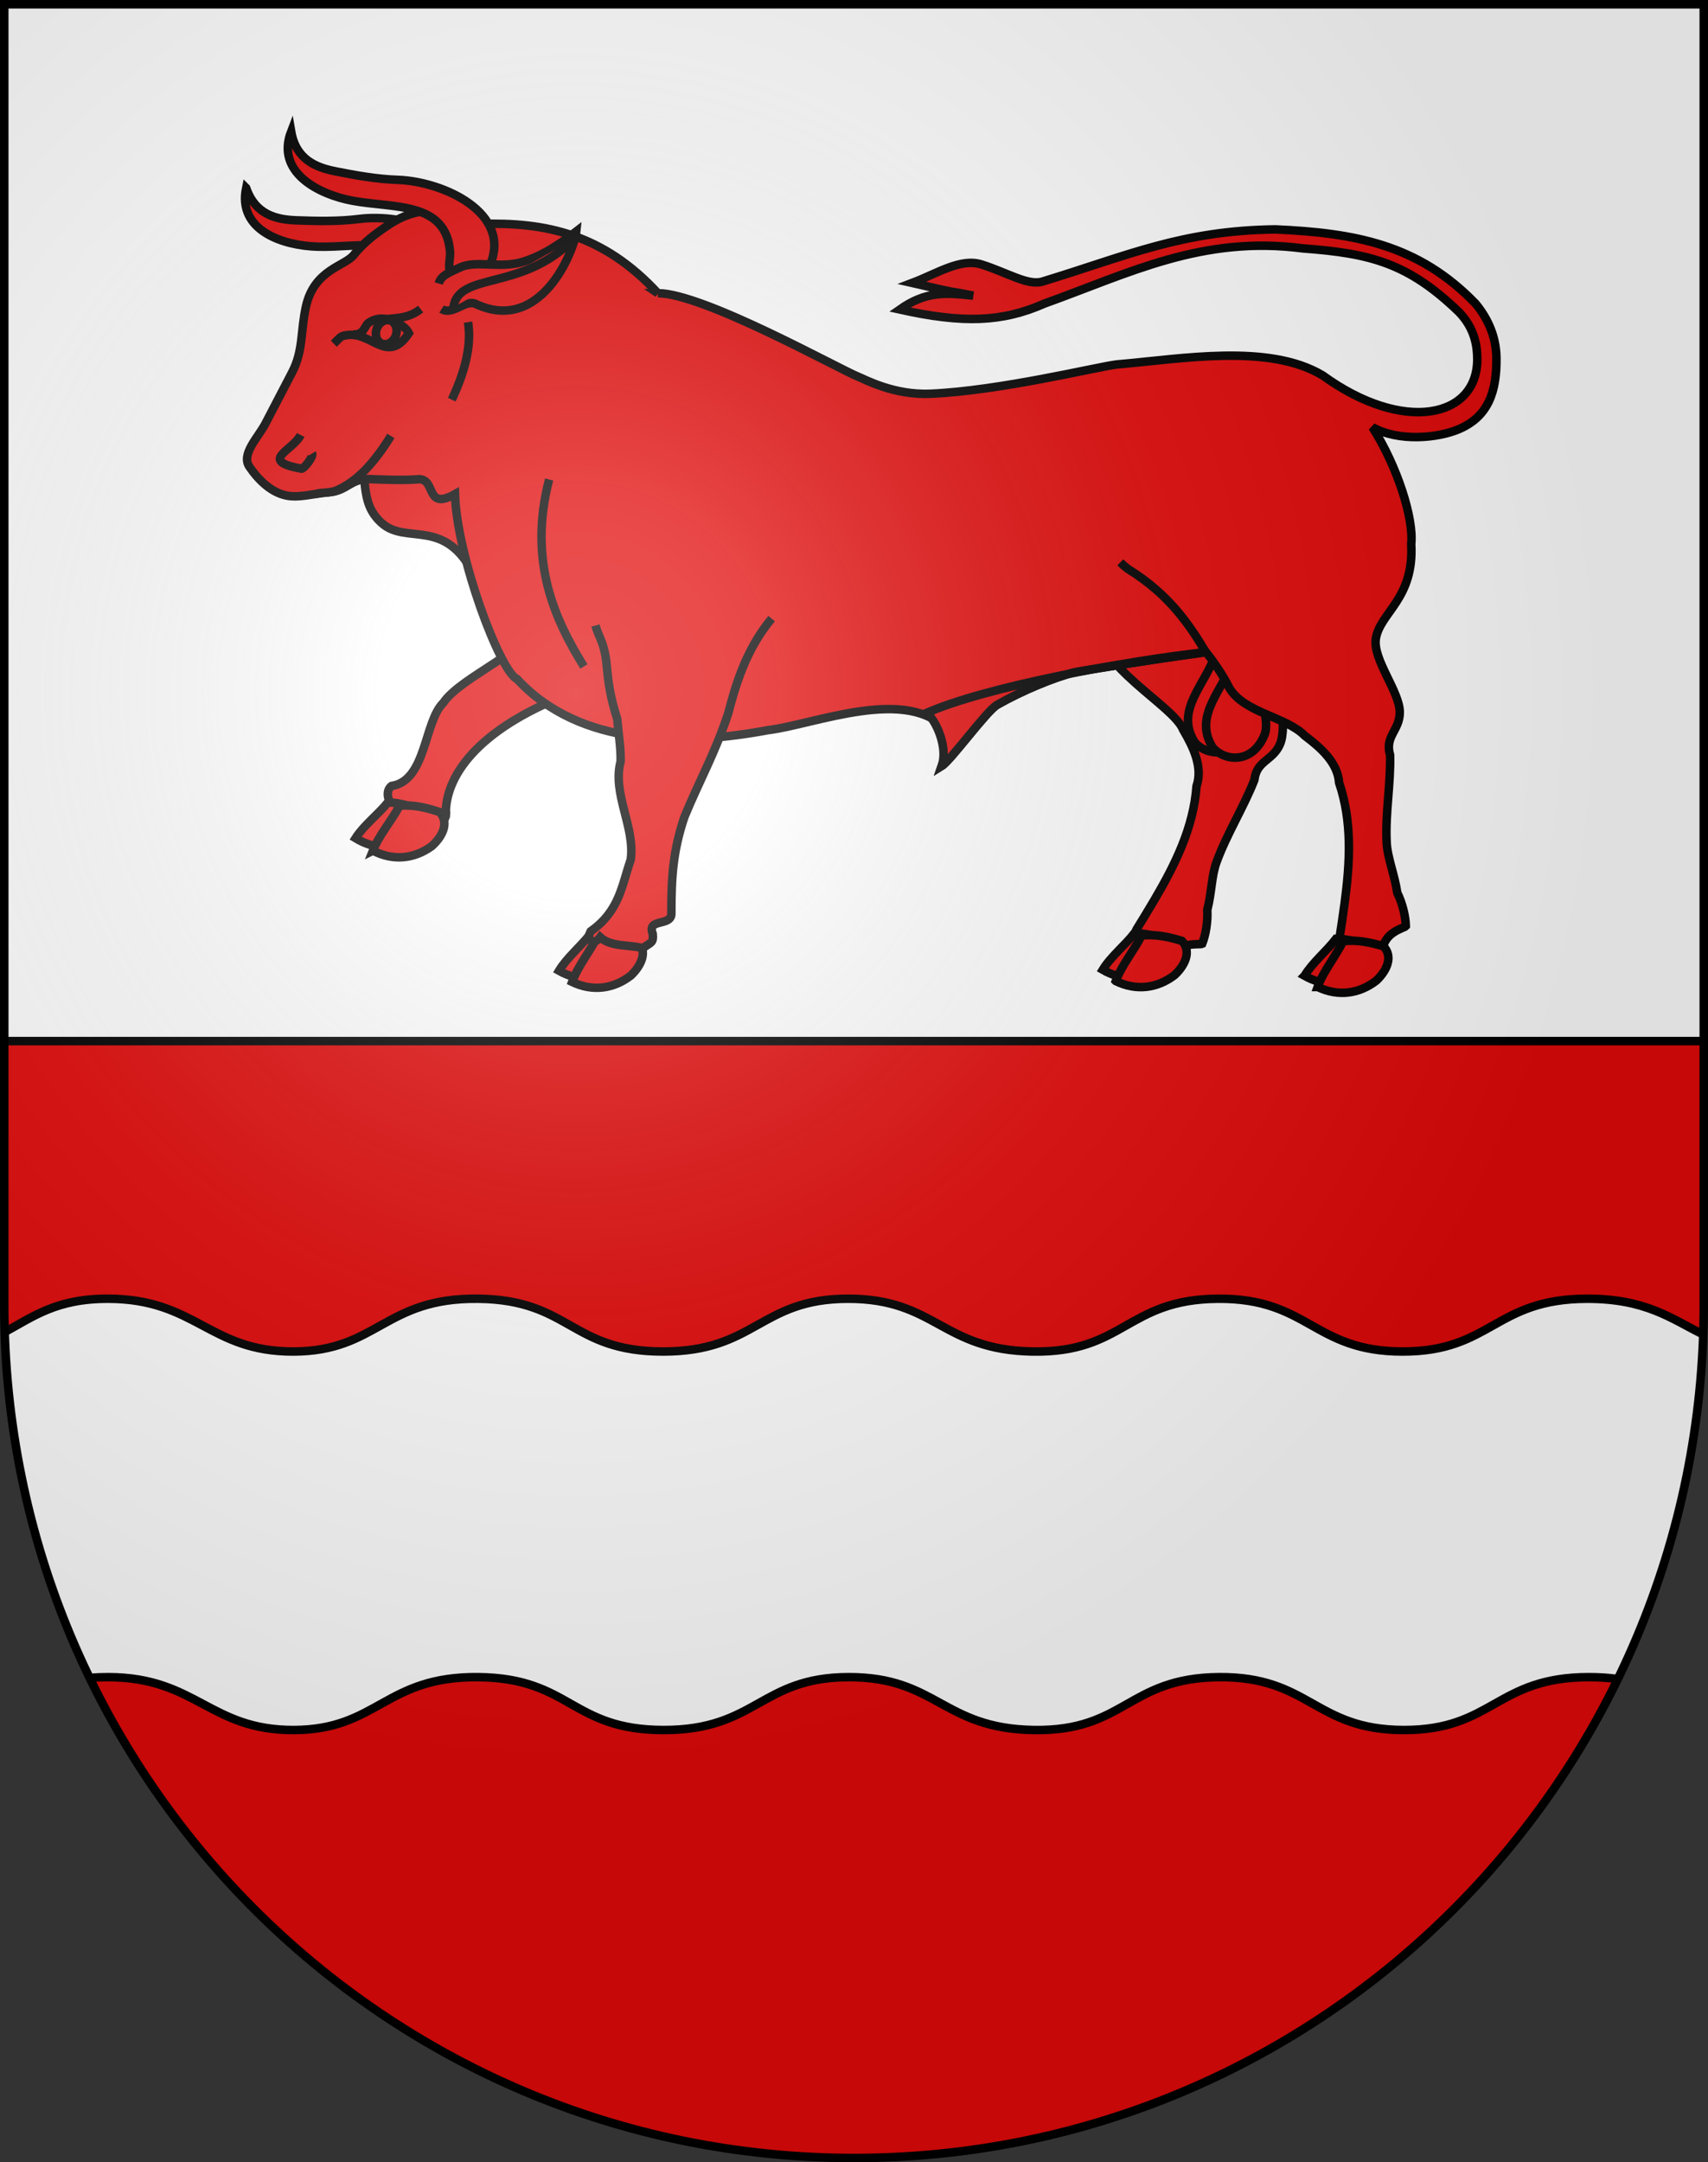 <?xml version="1.0" encoding="UTF-8" standalone="no"?>
<svg
   xmlns:dc="http://purl.org/dc/elements/1.1/"
   xmlns:cc="http://creativecommons.org/ns#"
   xmlns:rdf="http://www.w3.org/1999/02/22-rdf-syntax-ns#"
   xmlns:svg="http://www.w3.org/2000/svg"
   xmlns="http://www.w3.org/2000/svg"
   xmlns:xlink="http://www.w3.org/1999/xlink"
   xmlns:sodipodi="http://sodipodi.sourceforge.net/DTD/sodipodi-0.dtd"
   xmlns:inkscape="http://www.inkscape.org/namespaces/inkscape"
   width="603"
   height="763"
   version="1"
   id="svg60"
   sodipodi:docname="Bulle-coat_of_arms (1).svg"
   inkscape:version="0.92.4 (5da689c313, 2019-01-14)">
  <rect width="100%" height="100%" fill="#333333" stroke="none"/>
  <sodipodi:namedview
     pagecolor="#ffffff"
     bordercolor="#666666"
     borderopacity="1"
     objecttolerance="10"
     gridtolerance="10"
     guidetolerance="10"
     inkscape:pageopacity="0"
     inkscape:pageshadow="2"
     inkscape:window-width="640"
     inkscape:window-height="480"
     id="namedview62"
     showgrid="false"
     inkscape:zoom="5.145294"
     inkscape:cx="158.12466"
     inkscape:cy="439.35467"
     inkscape:current-layer="svg60" />
  <defs
     id="defs12">
    <linearGradient
       id="a">
      <stop
         offset="0"
         stop-color="#fff"
         stop-opacity=".314"
         id="stop2" />
      <stop
         offset=".19"
         stop-color="#fff"
         stop-opacity=".251"
         id="stop4" />
      <stop
         offset=".6"
         stop-color="#6b6b6b"
         stop-opacity=".125"
         id="stop6" />
      <stop
         offset="1"
         stop-opacity=".125"
         id="stop8" />
    </linearGradient>
    <radialGradient
       id="b"
       cx="858.042"
       cy="579.933"
       r="300"
       fx="858.042"
       fy="579.933"
       gradientTransform="matrix(1.215 0 0 1.267 -839.192 -490.489)"
       gradientUnits="userSpaceOnUse"
       xlink:href="#a" />
  </defs>
  <g
     id="g20"
     style="stroke-width:0.999">
    <path
       d="M 1.5,1.5 V 460.367 c 0,166.311 134.315,301.132 300,301.132 165.685,0 300,-134.821 300,-301.132 V 1.5 Z"
       id="path14"
       inkscape:connector-curvature="0"
       style="fill:#e20909" />
    <path
       d="M 1.9,1.5 H 601.5 V 367.468 H 1.5 V 1.5 Z"
       id="path16"
       inkscape:connector-curvature="0"
       style="fill:#ffffff" />
    <path
       d="M 1.5,366.459 H 601.5"
       transform="matrix(1,0,0,1.001,1e-7,0.552)"
       id="path18"
       inkscape:connector-curvature="0"
       style="fill:none;stroke:#000000;stroke-width:2.998" />
  </g>
  <path
     fill="#fff"
     fill-rule="evenodd"
     d="M38.31 458.296c-18.41-.07-26.561 6.316-36.809 11.855l2.527 27.803c5.753 41.572 22.389 84.796 28.037 94.123 1.966-.173 4.061-.261 6.309-.253 30.96.117 35.604 18.738 65.326 18.657 29.723-.081 32.146-19.046 65.295-18.657 32.626.383 32.538 18.639 65.326 18.657 32.788.017 34.174-18.62 65.326-18.657 31.152-.037 33.064 18.139 65.326 18.657 32.262.518 33.201-18.397 65.358-18.657 32.167-.26 33.709 18.605 65.264 18.657 31.554.051 32.573-18.657 65.358-18.657 11.55 0 8.683.604 9.685.604 20.188-46.604 28.749-74.831 30.862-121.653-11.058-5.471-20.444-12.479-41.112-12.479-32.751 0-33.773 18.677-65.295 18.625-31.522-.051-33.066-18.885-65.201-18.625-32.124.259-33.034 19.143-65.264 18.625-32.229-.517-34.174-18.662-65.295-18.625-31.121.037-32.508 18.643-65.264 18.625-32.755-.017-32.671-18.243-65.264-18.625-33.115-.389-35.508 18.544-65.201 18.625-29.693.081-34.366-18.509-65.295-18.625z"
     id="path22" />
  <g
     transform="matrix(0.887,0,0,0.888,42.035,-27.709)"
     id="g52"
     style="fill:#e20909;stroke:#000000;stroke-width:3.382">
    <path
       d="m 387.525,276.905 c 1.547,19.621 32.048,34.433 35.993,44.296 4.167,7.066 7.902,14.95 5.331,22.446 -1.188,16.294 -8.373,30.913 -16.796,45.21 -2.322,3.942 -4.739,7.859 -7.15,11.781 -2.78,7.155 8.171,10.057 13.392,12.147 3.044,-7.823 11.804,-6.003 12.805,-6.508 1.446,-3.629 2.314,-9.009 2.027,-13.466 1.846,-7.168 1.624,-13.527 3.764,-19.215 3.945,-10.782 10.772,-21.745 14.979,-32.418 0.924,-7.898 7.425,-7.6 10.248,-14.338 3.154,-7.722 -1.862,-23.533 2.658,-30.641 5.652,-8.887 20.322,-8.773 27.659,-29.35"
       id="path24"
       inkscape:connector-curvature="0"
       style="fill-rule:evenodd" />
    <path
       d="m 391.518,416.573 c 7.648,4.398 16.079,4.362 23.662,0.588 4.434,-2.765 8.146,-7.234 4.737,-11.471 -5.15,-2.013 -9.984,-3.523 -15.747,-3.699 -3.811,4.908 -9.459,9.347 -12.652,14.582 z"
       id="path26"
       inkscape:connector-curvature="0"
       style="fill-rule:evenodd" />
    <path
       d="m 396.708,421.065 c 8.195,4.001 16.499,2.879 23.406,-2.365 3.956,-3.699 6.943,-9.235 2.949,-13.595 -5.377,-1.62 -10.367,-2.71 -16.072,-2.172 -3.02,6.045 -7.921,11.795 -10.283,18.131 z m 39.198,-130.17 c -1.072,1.944 1.464,-2.888 0.743,-0.422 -3.908,12.574 -16.634,22.647 -8.562,35.646 4.737,5.522 15.898,6.731 20.678,-5.114 2.445,-6.059 -3.709,-18.628 -0.062,-25.236 -0.925,-7.926 -7.044,-4.766 -12.796,-4.875 z"
       id="path28"
       inkscape:connector-curvature="0"
       style="fill-rule:evenodd" />
    <path
       d="m 443.093,293.013 c -1.072,1.944 1.464,-2.888 0.743,-0.422 -3.908,12.574 -16.634,22.647 -8.562,35.646 4.737,5.522 15.898,6.73 20.678,-5.114 2.445,-6.059 -3.709,-18.628 -0.062,-25.236 -0.925,-7.926 -7.044,-4.766 -12.796,-4.875 z M 150.38,196.387 c 0,9.33 -5.551,15.874 -17.242,22.52 m 98.611,48.269 c -13.239,5.811 -22.883,15.23 -32.043,25.856 -11.683,11.878 -7.843,3.393 -19.273,13.444 -34.191,12.662 -51.04,31.081 -50.395,49.129 -2.202,5.531 0.678,-7.054 0,0 -1.269,3.352 -1.91,2.657 -6.043,3.284 -4.214,-3.757 -10.262,-2.072 -12.336,-7.538 -3.617,1.89 -6.605,-5.35 -3.215,-7.817 13.926,-2.079 12.88,-25.5 20.607,-33.059 7.41,-10.931 36.994,-21.593 33.143,-31.092 2.605,-4.956 -3.352,2.907 -1.065,-2.812 2.996,-19.397 7.977,-21.43 8.329,-33.173 0.084,-1.385 0.218,-2.771 0.503,-4.127"
       id="path30"
       inkscape:connector-curvature="0"
       style="fill-rule:evenodd"
       sodipodi:nodetypes="cccccccccccccccccccccc" />
    <path
       d="m 94.125,364.285 c 7.557,4.588 15.984,4.76 23.633,1.173 4.484,-2.657 8.279,-7.035 4.954,-11.357 -5.108,-2.141 -9.909,-3.771 -15.664,-4.089 -3.902,4.815 -9.632,9.116 -12.923,14.273 z"
       id="path32"
       inkscape:connector-curvature="0"
       style="fill-rule:evenodd" />
    <path
       d="m 101.035,369.233 c 8.112,4.204 16.431,3.287 23.434,-1.787 4.024,-3.602 7.116,-9.066 3.208,-13.526 -5.342,-1.753 -10.307,-2.967 -16.019,-2.569 -3.134,5.972 -8.142,11.603 -10.624,17.882 z M 94.59,205.216 c 4.989,15.868 0.65,25.453 9.887,33.798 10.014,9.047 25.559,-2.845 37.305,21.625 l 14.128,-74.647 z M 50.587,105.907 c 3.66,10.585 11.901,12.549 19.915,12.852 8.312,0.314 16.776,0.493 25.073,-0.546 17.974,-2.25 47.441,5.812 41.683,27.966 -1.135,4.366 -7.789,5.652 -12.177,6.083 -4.812,0.473 -3.489,-5.95 -4.27,-9.07 -4.911,-19.616 -24.806,-13.528 -41.62,-13.953 -13.82,-0.349 -32.158,-6.352 -28.605,-23.333 z"
       id="path34"
       inkscape:connector-curvature="0"
       style="fill-rule:evenodd" />
    <path
       d="m 214.457,147.714 c 18.105,0 72.301,30.274 79.845,33.238 2.589,1.017 14.091,7.339 28.57,6.726 27.701,-1.173 66.3,-10.679 74.227,-11.652 26.013,-2.198 60.449,-8.485 81.97,4.361 32.059,23.271 61.671,16.966 61.528,-6.576 -0.039,-4.94 -0.909,-11.994 -7.287,-18.589 -20.148,-19.457 -35.21,-23.33 -62.036,-25.294 -40.172,-5.277 -69.264,9.852 -103.047,21.95 -16.684,7.361 -32.258,7.92 -57.514,2.318 10.561,-7.41 18.36,-6.664 29.258,-5.513 -15.969,-3.16 0.366,0.556 -24.303,-5.042 9.985,-3.773 19.315,-9.998 27.645,-7.333 10.606,3.392 18.469,8.53 24.25,6.772 34.118,-10.375 55.221,-20.228 92.637,-20.725 31.531,1.408 56.983,5.932 79.749,29.538 5.321,6.443 8.168,13.711 8.263,21.445 0.165,13.366 -3.104,23.39 -15.018,28.442 -8.122,3.444 -23.674,5.126 -34.345,-0.818 10.003,15.663 16.541,36.405 15.452,46.4 1.268,21.767 -12.323,27.195 -14.068,37.532 -1.396,8.268 9.415,20.975 9.521,29.295 0.027,7.286 -6.093,9.463 -3.859,17.104 0.287,11.443 -1.944,23.096 -1.373,34.539 0.247,6.059 3.149,12.891 4.247,20.206 2.007,4.007 3.307,9.302 3.391,13.198 -0.726,0.844 -9.526,2.468 -9.279,10.839 -5.638,0.04 -16.883,1.49 -17.113,-6.165 0.693,-4.53 1.394,-9.059 1.997,-13.574 2.19,-16.379 3.11,-32.587 -2.161,-48.08 -0.556,-7.891 -7.086,-13.762 -13.695,-18.715 -7.498,-7.619 -24.134,-9.013 -30.044,-19.015 -2.124,-4.481 -6.636,-11.06 -9.255,-14.158 -24.514,3.322 -50.699,7.62 -52.558,8.072 -7.829,1.903 -20.763,7.262 -30.549,12.841 -4.226,2.409 -18.443,22.078 -22.063,24.308 3.112,-8.921 4.739,-14.843 2.603,-13.584 -15.572,-18.705 -53.446,-2.846 -71.591,-0.674 -33.99,6.31 -74.924,6.947 -100.064,-20.312 -6.586,-2.749 -23.941,-48.439 -24.689,-73.462 -12.441,7.015 -6.994,-7.21 -15.404,-5.838 -6.243,0.4 -12.576,0.074 -18.839,-0.133 -7.023,-0.232 -8.928,4.653 -15.492,5.19 -6.415,0.525 -12.327,2.438 -17.533,1.306 -5.84,-1.27 -10.791,-5.904 -14.565,-11.418 -3.41,-4.982 3.529,-11.657 6.423,-17.206 l 10.609,-20.339 c 4.506,-8.639 3.306,-16.474 5.526,-26.276 3.272,-14.447 15.366,-15.875 18.906,-20.238 4.22,-5.202 8.372,-8.293 14.09,-12.117 11.4,-7.625 25.088,-7.464 36.384,-0.306 25.888,-0.785 48.917,4.007 70.655,27.531 z"
       id="path36"
       inkscape:connector-curvature="0"
       style="fill-rule:evenodd" />
    <g
       id="g42"
       style="fill-rule:evenodd;stroke-width:3.549">
      <path
         d="m 1752.219,462.651 c 7.993,4.592 16.763,4.48 24.618,0.42 4.588,-2.966 8.41,-7.73 4.827,-12.187 -5.375,-2.087 -10.416,-3.645 -16.412,-3.782 -3.921,5.229 -9.758,9.979 -13.033,15.549 z"
         transform="matrix(0.961,0,0,0.944,-1508.784,-19.77)"
         id="path38"
         inkscape:connector-curvature="0" />
      <path
         d="m 1757.657,467.362 c 8.559,4.166 17.187,2.907 24.326,-2.704 4.082,-3.951 7.142,-9.838 2.949,-14.42 -5.607,-1.669 -10.807,-2.781 -16.737,-2.162 -3.089,6.427 -8.137,12.557 -10.538,19.287 z"
         transform="matrix(0.961,0,0,0.944,-1508.784,-19.77)"
         id="path40"
         inkscape:connector-curvature="0" />
    </g>
    <path
       d="m 398.504,254.682 c 0.967,0.951 2.005,1.833 3.094,2.646 16.638,10.251 24.638,22.5 31.199,33.441 M 68.496,83.459 c 1.892,11.023 9.706,14.256 17.569,15.813 8.154,1.615 16.48,3.12 24.839,3.397 18.109,0.601 45.886,13.184 36.598,34.149 -1.83,4.131 -8.608,4.356 -13.01,4.093 -4.827,-0.288 -2.476,-6.421 -2.74,-9.623 -1.657,-20.135 -22.286,-17.248 -38.815,-20.307 C 79.352,108.468 62.226,99.664 68.496,83.459 Z M 171.178,221.751 c -8.543,32.772 2.504,56.002 13.838,74.314 M 138.888,159.218 c 1.317,7.999 -0.4,17.985 -6.458,30.813 M 85.472,167.784 c 3.047,-2.959 2.622,-2.976 5.107,-3.386 9.978,-1.646 16.197,12.033 24.795,-0.796 -1.589,-3.366 -10.072,-8.514 -16.172,-4.017 -1.456,1.074 -1.916,5.138 -6.312,4.438 m 8.177,-5.381 c 8.739,-1.321 13.371,-0.314 18.969,-4.621"
       id="path44"
       inkscape:connector-curvature="0"
       style="fill-rule:evenodd" />
    <ellipse
       cx="-153.799"
       cy="-121.1"
       rx="4.029"
       ry="4.88"
       transform="matrix(-0.949,-0.317,0.327,-0.945,0,0)"
       id="ellipse46"
       style="stroke-width:3.382" />
    <path
       d="m 127.229,143.874 c 0.881,-3.068 3.644,-4.157 8.654,-6.452 6.043,-2.768 15.239,0.38 23.892,-1.926 8.349,-2.224 16.379,-7.82 22.209,-12.318 -0.772,7.51 -13.991,41.012 -40.103,28.793 -4.016,-1.879 -9.238,4.753 -13.507,2.028 m -56.091,50.063 c -3.249,6.384 -17.033,10.213 0.32,13.401 0.919,0.169 4.929,-4.913 4.216,-6.061 m 1.589,16.077 c 2.858,-0.752 5.544,-0.265 8.105,-1.368 7.995,-3.445 14.761,-10.487 21.679,-21.672 m 363.649,214.522 c 7.684,4.336 16.115,4.231 23.666,0.397 4.411,-2.801 8.085,-7.3 4.641,-11.509 -5.167,-1.971 -10.014,-3.442 -15.777,-3.572 -3.77,4.938 -9.381,9.424 -12.529,14.684 z"
       id="path48"
       inkscape:connector-curvature="0"
       style="fill-rule:evenodd" />
    <path
       d="m 477.068,423.411 c 8.229,3.934 16.522,2.745 23.385,-2.554 3.925,-3.731 6.866,-9.29 2.835,-13.618 -5.39,-1.576 -10.389,-2.626 -16.09,-2.041 -2.97,6.069 -7.822,11.859 -10.131,18.214 z M 133.078,153.309 c 2.086,-14.294 27.356,-6.226 47.621,-26.915 m 251.91,163.974 c -24.514,3.322 -50.699,7.62 -52.558,8.072 -7.829,1.903 -20.763,7.262 -30.549,12.841 -4.226,2.409 -18.443,22.078 -22.063,24.308 3.112,-8.921 -4.574,-22.031 -6.71,-20.772 23.878,-10.767 80.893,-21.109 111.881,-24.449 z M 259.742,277.034 c -9.29,11.152 -13.751,23.899 -17.242,37.503 -5.197,15.858 -11.71,27.246 -17.492,41.361 -4.524,13.436 -5.186,23.866 -5.184,37.914 0.485,5.924 -9.939,1.922 -7.41,8.514 0.352,3.56 -0.532,3.23 -3.96,5.654 -5.45,-1.447 -12.676,-0.404 -16.966,-4.34 -2.404,3.316 -5.752,1.401 -3.809,-2.328 11.566,-8.137 12.407,-18.275 15.975,-28.498 1.785,-13.086 -7.424,-26.133 -4.029,-39.019 0.132,-5.593 -0.84,-10.685 -1.333,-16.814 -5.939,-18.639 -2.374,-22.699 -7.281,-33.324 -0.54,-1.272 -1.036,-2.568 -1.384,-3.905"
       id="path50"
       inkscape:connector-curvature="0"
       style="fill-rule:evenodd" />
  </g>
  <path
     fill="none"
     stroke="#000"
     stroke-width="3"
     d="M32.064 592.077c1.966-.173 4.061-.261 6.309-.253 30.96.117 35.604 18.738 65.326 18.657 29.723-.081 32.146-19.046 65.295-18.657 32.626.383 32.538 18.639 65.326 18.657 32.788.017 34.174-18.62 65.326-18.657 31.152-.037 33.064 18.139 65.326 18.657 32.262.518 33.201-18.397 65.358-18.657 32.167-.26 33.709 18.605 65.264 18.657 31.554.051 32.573-18.657 65.358-18.657 3.547 0 6.752.217 9.685.604m30.415-121.653c-11.058-5.471-19.997-12.479-40.665-12.479-32.751 0-33.773 18.677-65.295 18.625-31.522-.051-33.066-18.885-65.201-18.625-32.124.259-33.034 19.143-65.264 18.625-32.229-.517-34.174-18.662-65.295-18.625-31.121.037-32.508 18.643-65.264 18.625-32.755-.017-32.671-18.243-65.264-18.625-33.115-.389-35.508 18.544-65.201 18.625-29.693.081-34.366-18.509-65.295-18.625-18.41-.07-26.561 6.316-36.809 11.855"
     id="path54" />
  <path
     d="M 1.5,1.5 V 460.368 C 1.5,626.679 135.815,761.5 301.5,761.5 467.185,761.5 601.5,626.679 601.5,460.368 V 1.5 Z"
     transform="translate(4.234e-4,-4.243e-4)"
     id="path56"
     inkscape:connector-curvature="0"
     style="display:inline;fill:url(#b)" />
  <path
     fill="none"
     stroke="#000"
     stroke-width="3.003"
     d="M1.5 1.5v458.868C1.5 626.679 135.815 761.5 301.5 761.5 467.185 761.5 601.5 626.679 601.5 460.368V1.5z"
     transform="matrix(1 0 0 1 .002 .001)"
     id="path58" />
</svg>

